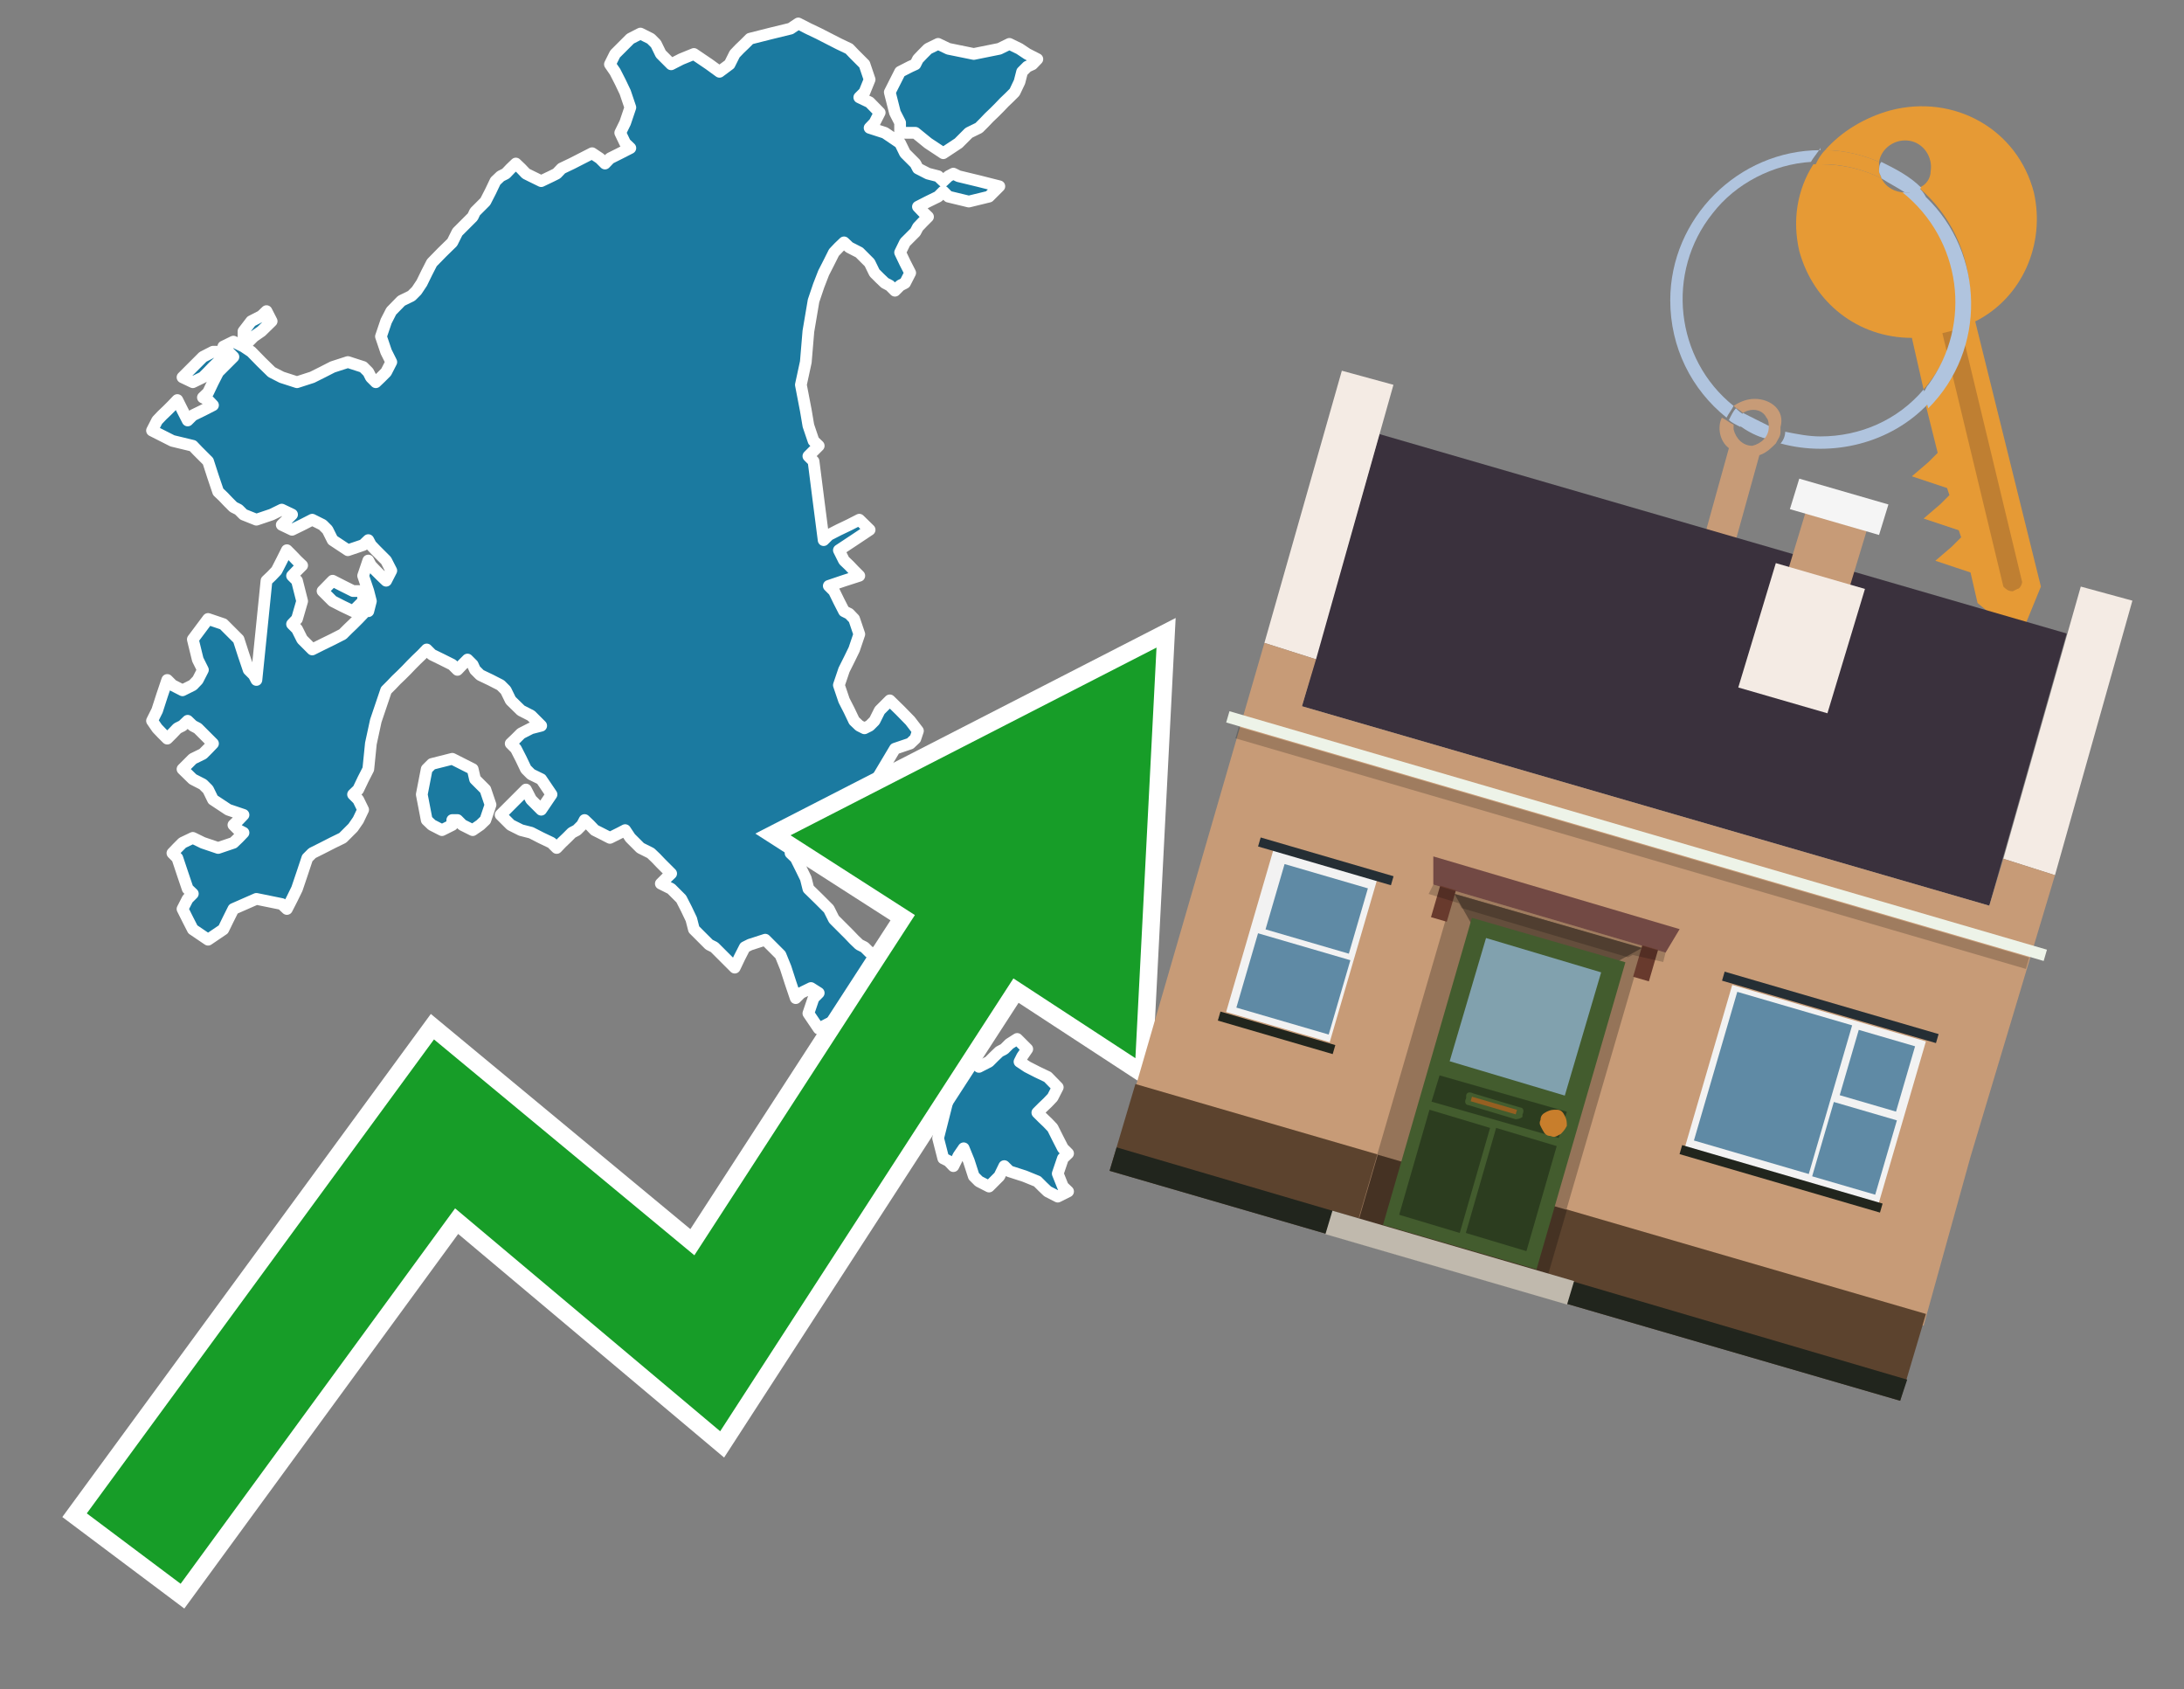 <?xml version="1.0" encoding="utf-8"?>
<!-- Generator: Adobe Illustrator 26.0.3, SVG Export Plug-In . SVG Version: 6.00 Build 0)  -->
<svg version="1.1" id="Text" xmlns="http://www.w3.org/2000/svg" xmlns:xlink="http://www.w3.org/1999/xlink" x="0px" y="0px"
	 width="93.1px" height="72px" viewBox="0 0 93.1 72" style="enable-background:new 0 0 93.1 72;" xml:space="preserve">
<rect x="0" y="0" width="93.1" height="72" fill="#808080" stroke="none"/>
<style type="text/css">
	.st0{fill:#1B7AA0;stroke:#FFFFFF;stroke-width:0.5;stroke-linejoin:round;}
	.st1{fill:none;stroke:#FFFFFF;stroke-width:1.5;stroke-miterlimit:10;}
	.st2{fill:#179D28;}
	.st3{fill:#E69A35;}
	.st4{fill:#B0C4DE;}
	.st5{fill:#C79B77;}
	.st6{fill:#BF7F32;}
	.st7{fill-rule:evenodd;clip-rule:evenodd;fill:#3A313D;}
	.st8{fill-rule:evenodd;clip-rule:evenodd;fill:#F4EBE4;}
	.st9{fill-rule:evenodd;clip-rule:evenodd;fill:#C79B77;}
	.st10{fill-rule:evenodd;clip-rule:evenodd;fill:#5C432E;}
	.st11{fill-rule:evenodd;clip-rule:evenodd;fill:#21251D;}
	.st12{fill-rule:evenodd;clip-rule:evenodd;fill:#F5F5F5;}
	.st13{fill-rule:evenodd;clip-rule:evenodd;fill:#EDF3E8;}
	.st14{opacity:0.2;fill-rule:evenodd;clip-rule:evenodd;}
	.st15{fill-rule:evenodd;clip-rule:evenodd;fill:#957459;}
	.st16{fill-rule:evenodd;clip-rule:evenodd;fill:#453223;}
	.st17{fill-rule:evenodd;clip-rule:evenodd;fill:#644E3C;}
	.st18{fill:#724944;}
	.st19{fill:#435C2E;}
	.st20{fill:#81A1AE;}
	.st21{fill:#2C3D1F;}
	.st22{fill:#C87E2C;}
	.st23{fill-rule:evenodd;clip-rule:evenodd;fill:#C0B9AD;}
	.st24{fill:#683A2D;}
	.st25{opacity:0.2;}
	.st26{fill:#965F21;}
	.st27{fill-rule:evenodd;clip-rule:evenodd;fill:#F2F2F2;}
	.st28{fill-rule:evenodd;clip-rule:evenodd;fill:#5F8AA5;}
	.st29{fill-rule:evenodd;clip-rule:evenodd;fill:#252E34;}
</style>
<path class="st0" d="M19.28,35.16L18.84,35.38L18.41,35.16L18.19,34.95L17.98,33.86L18.19,32.78L18.41,32.56L19.28,32.34L20.15,32.78L20.25,33.21L20.47,33.43L20.69,33.65L20.91,34.3L20.69,34.95L20.47,35.16L20.15,35.38L19.71,35.16L19.5,34.95L19.28,34.95ZM15.48,25.62L15.05,26.05L14.61,25.84L14.18,25.62L13.75,25.19L14.18,24.75L14.61,24.97L15.05,25.19L15.48,25.19ZM15.7,26.05L15.81,25.62L15.7,25.19L15.48,24.54L15.7,23.89L15.81,24.1L16.02,24.32L16.24,24.54L16.46,24.75L16.68,24.32L16.46,23.89L16.24,23.67L16.02,23.45L15.81,23.23L15.7,23.02L15.48,23.23L14.83,23.45L14.18,23.02L13.96,22.58L13.75,22.37L13.31,22.15L12.88,22.37L12.45,22.58L12.01,22.37L12.23,22.15L12.45,21.93L12.01,21.72L11.58,21.93L10.93,22.15L10.38,21.93L10.17,21.72L9.95,21.61L9.73,21.39L9.52,21.17L9.3,20.96L9.08,20.31L8.87,19.66L8.65,19.44L8.43,19.22L8.22,19.0L7.35,18.79L6.48,18.35L6.7,17.92L6.91,17.7L7.13,17.49L7.35,17.27L7.56,17.05L7.78,17.49L8.0,17.92L8.22,17.7L8.65,17.49L9.08,17.27L8.87,17.05L8.65,16.94L8.87,16.73L9.08,16.29L9.3,15.86L9.52,15.64L9.73,15.43L9.95,15.21L9.73,14.99L9.52,14.77L9.95,14.56L10.38,14.77L10.71,14.99L11.14,15.43L11.58,15.86L12.01,16.08L12.66,16.29L13.31,16.08L13.75,15.86L14.18,15.64L14.83,15.43L15.48,15.64L15.7,15.86L15.81,16.08L16.02,16.29L16.24,16.08L16.46,15.86L16.68,15.43L16.46,14.99L16.24,14.34L16.46,13.69L16.68,13.26L17.11,12.82L17.54,12.61L17.76,12.39L17.98,12.06L18.19,11.63L18.41,11.2L18.84,10.76L19.28,10.33L19.5,9.89L19.71,9.68L19.93,9.46L20.15,9.24L20.25,9.03L20.47,8.81L20.69,8.59L20.91,8.16L21.12,7.72L21.34,7.51L21.56,7.4L21.77,7.18L21.99,6.97L22.21,7.18L22.42,7.4L22.64,7.51L23.07,7.72L23.51,7.51L23.73,7.4L23.94,7.18L24.38,6.97L24.81,6.75L25.24,6.53L25.57,6.75L25.79,6.97L26.0,6.75L26.44,6.53L26.87,6.31L26.65,6.1L26.44,5.66L26.65,5.23L26.87,4.58L26.65,3.93L26.44,3.49L26.22,3.06L26.0,2.74L26.22,2.3L26.44,2.08L26.65,1.87L26.87,1.65L27.3,1.43L27.74,1.65L27.96,1.87L28.17,2.3L28.61,2.74L29.04,2.52L29.58,2.3L30.23,2.74L30.67,3.06L31.1,2.74L31.32,2.3L31.53,2.08L31.75,1.87L31.97,1.65L32.84,1.43L33.7,1.22L34.03,1.0L34.46,1.22L34.9,1.43L35.33,1.65L35.76,1.87L36.2,2.08L36.41,2.3L36.63,2.52L36.85,2.74L37.07,3.39L36.85,3.93L36.63,4.15L37.07,4.36L37.5,4.8L37.28,5.23L37.07,5.45L37.72,5.66L38.37,6.1L38.58,6.53L38.8,6.75L39.02,6.97L39.13,7.18L39.56,7.4L39.99,7.51L40.21,7.72L40.43,7.51L40.64,7.4L40.86,7.51L41.73,7.72L42.6,7.94L42.38,8.16L42.16,8.38L41.3,8.59L40.43,8.38L40.21,8.16L39.99,8.38L39.56,8.59L39.13,8.81L39.34,9.03L39.56,9.24L39.34,9.46L39.13,9.68L39.02,9.89L38.8,10.11L38.58,10.33L38.37,10.76L38.58,11.2L38.8,11.63L38.58,12.06L38.37,12.17L38.15,12.39L37.93,12.17L37.72,12.06L37.5,11.85L37.28,11.63L37.07,11.2L36.63,10.76L36.2,10.54L35.98,10.33L35.76,10.54L35.55,10.76L35.33,11.2L35.11,11.63L34.9,12.17L34.68,12.82L34.46,14.12L34.35,15.43L34.14,16.4L34.35,17.49L34.46,18.14L34.68,18.79L34.9,19.0L34.68,19.22L34.46,19.44L34.68,19.66L34.9,21.39L35.11,23.02L35.33,22.8L35.76,22.58L36.2,22.37L36.63,22.15L37.07,22.58L36.41,23.02L35.76,23.45L35.98,23.89L36.2,24.1L36.41,24.32L36.63,24.54L35.98,24.75L35.33,24.97L35.55,25.19L35.76,25.62L35.98,26.05L36.2,26.16L36.41,26.38L36.63,27.03L36.41,27.68L36.2,28.11L35.98,28.55L35.76,29.2L35.98,29.85L36.2,30.28L36.41,30.72L36.63,30.93L36.85,31.04L37.07,30.93L37.28,30.72L37.5,30.28L37.93,29.85L38.37,30.28L38.8,30.72L39.13,31.15L39.02,31.48L38.8,31.69L38.15,31.91L37.5,33.0L36.85,34.08L36.2,34.3L35.33,34.51L34.46,34.73L35.11,34.95L35.76,35.16L35.55,35.38L35.33,35.71L34.46,36.14L33.7,36.36L33.92,36.57L34.14,37.01L34.35,37.44L34.46,37.88L34.9,38.31L35.33,38.74L35.55,39.18L35.76,39.39L35.98,39.61L36.2,39.83L36.41,40.05L36.63,40.26L36.85,40.37L37.07,40.59L38.37,40.8L39.56,41.46L39.34,42.11L39.13,42.32L39.34,42.54L39.56,42.97L39.78,43.41L39.99,43.62L40.43,43.84L40.86,44.06L40.64,44.28L40.43,44.49L40.86,44.71L41.3,45.03L41.73,45.47L42.16,45.25L42.38,45.03L42.6,44.82L42.81,44.71L43.03,44.49L43.36,44.28L43.79,44.71L43.57,45.03L43.46,45.25L43.79,45.47L44.22,45.69L44.66,45.9L45.09,46.34L44.87,46.77L44.66,46.99L44.44,47.2L44.22,47.42L44.44,47.64L44.66,47.85L44.87,48.07L45.09,48.51L45.31,48.94L45.53,49.16L45.31,49.37L45.09,50.02L45.31,50.57L45.53,50.78L45.09,51.0L44.66,50.78L44.44,50.57L44.22,50.35L43.68,50.13L43.03,49.92L42.81,49.7L42.6,50.13L42.16,50.57L41.73,50.35L41.51,50.13L41.3,49.48L41.08,48.94L40.86,49.26L40.64,49.7L40.43,49.48L40.21,49.37L39.99,48.51L40.21,47.64L40.43,46.77L40.21,45.9L39.99,46.12L38.8,46.34L37.5,45.47L37.28,44.71L37.07,44.82L36.85,45.03L36.63,45.25L36.41,45.47L36.2,45.25L35.98,45.03L35.76,44.71L35.98,44.28L36.2,43.84L35.76,43.41L35.33,43.62L34.9,43.84L34.46,43.19L34.68,42.54L34.9,42.32L34.57,42.11L34.14,42.32L33.92,42.54L33.7,41.89L33.49,41.24L33.27,40.7L32.62,40.05L31.97,40.26L31.75,40.37L31.53,40.8L31.32,41.24L31.1,41.02L30.88,40.8L30.67,40.59L30.45,40.37L30.23,40.26L30.02,40.05L29.8,39.83L29.58,39.61L29.47,39.18L29.26,38.74L29.04,38.31L28.61,37.88L28.17,37.66L28.39,37.44L28.61,37.23L28.39,37.01L28.17,36.79L27.96,36.57L27.74,36.36L27.3,36.14L26.87,35.71L26.65,35.38L26.44,35.49L26.0,35.71L25.57,35.49L25.35,35.38L25.14,35.16L24.92,34.95L24.81,35.16L24.59,35.38L24.38,35.49L24.16,35.71L23.94,35.92L23.73,36.14L23.51,35.92L23.07,35.71L22.64,35.49L22.21,35.38L21.77,35.16L21.56,34.95L21.34,34.73L21.56,34.51L21.77,34.3L21.99,34.08L22.21,33.86L22.42,33.65L22.64,34.08L23.07,34.51L23.51,33.86L23.07,33.21L22.64,33.0L22.42,32.78L22.21,32.34L21.99,31.91L21.77,31.69L21.99,31.48L22.21,31.26L22.64,31.04L23.07,30.93L22.86,30.72L22.64,30.5L22.21,30.28L21.77,29.85L21.56,29.42L21.34,29.2L20.91,28.98L20.47,28.77L20.25,28.55L20.15,28.33L19.93,28.11L19.71,28.33L19.5,28.55L19.28,28.33L18.84,28.11L18.41,27.9L18.19,27.68L17.98,27.9L17.76,28.11L17.54,28.33L17.33,28.55L17.11,28.77L16.89,28.98L16.68,29.2L16.46,29.42L16.24,30.07L16.02,30.72L15.81,31.69L15.7,32.78L15.48,33.21L15.27,33.65L15.05,33.86L15.27,34.08L15.48,34.51L15.27,34.95L15.05,35.27L14.61,35.71L14.18,35.92L13.75,36.14L13.31,36.36L13.1,36.57L12.88,37.23L12.66,37.88L12.45,38.31L12.23,38.74L12.01,38.53L10.93,38.31L9.95,38.74L9.73,39.18L9.52,39.61L8.87,40.05L8.22,39.61L8.0,39.18L7.78,38.74L8.0,38.31L8.22,38.09L8.0,37.88L7.78,37.23L7.56,36.57L7.35,36.36L7.56,36.14L7.78,35.92L8.22,35.71L8.65,35.92L9.3,36.14L9.95,35.92L10.17,35.71L10.38,35.49L10.17,35.38L9.95,35.16L10.17,34.95L10.38,34.73L9.73,34.51L9.08,34.08L8.87,33.65L8.65,33.43L8.22,33.21L7.78,32.78L8.22,32.34L8.65,32.13L8.87,31.91L9.08,31.69L8.87,31.48L8.65,31.26L8.43,31.04L8.22,30.93L8.0,30.72L7.78,30.93L7.56,31.04L7.35,31.26L7.13,31.48L6.91,31.26L6.7,31.04L6.48,30.72L6.7,30.28L6.91,29.63L7.13,28.98L7.35,29.2L7.78,29.42L8.22,29.2L8.43,28.98L8.65,28.55L8.43,28.11L8.22,27.25L8.87,26.38L9.52,26.6L9.73,26.81L9.95,27.03L10.17,27.25L10.38,27.9L10.6,28.55L10.82,28.77L10.93,28.98L11.14,26.92L11.36,24.75L11.58,24.54L11.79,24.32L12.01,23.89L12.23,23.45L12.45,23.67L12.66,23.89L12.88,24.1L12.66,24.32L12.45,24.54L12.66,24.75L12.88,25.62L12.66,26.38L12.45,26.6L12.66,26.81L12.88,27.25L13.31,27.68L13.75,27.46L14.18,27.25L14.61,27.03L14.83,26.81L15.05,26.6L15.27,26.38L15.48,26.16L15.48,26.05ZM38.37,5.23L38.15,4.8L37.93,3.93L38.37,3.06L38.8,2.84L39.02,2.74L39.13,2.52L39.34,2.3L39.56,2.08L39.99,1.87L40.43,2.08L41.51,2.3L42.6,2.08L43.03,1.87L43.46,2.08L43.79,2.3L44.22,2.52L44.01,2.74L43.79,2.84L43.57,3.06L43.46,3.49L43.25,3.93L43.03,4.15L42.81,4.36L42.6,4.58L42.38,4.8L42.16,5.01L41.95,5.23L41.73,5.45L41.3,5.66L40.86,6.1L40.21,6.53L39.56,6.1L39.02,5.66L38.37,5.66ZM10.38,14.12L10.71,13.69L11.14,13.47L11.36,13.26L11.58,13.69L11.14,14.12L10.82,14.34L10.6,14.56L10.38,14.56ZM9.52,15.21L9.3,15.43L9.08,15.64L8.87,15.86L8.65,16.08L8.22,16.29L7.78,16.08L8.0,15.86L8.22,15.64L8.43,15.43L8.65,15.21L9.08,14.99L9.52,14.99Z"/>
<polygon class="st1" points="49.3,27.6 33.7,35.6 39,39 29.6,53.5 18.5,44.3 3.7,64.5 7.7,67.5 19.4,51.5 30.7,61 43.2,41.7 
	48.4,45.1 "/>
<polygon class="st2" points="49.3,27.6 33.7,35.6 39,39 29.6,53.5 18.5,44.3 3.7,64.5 7.7,67.5 19.4,51.5 30.7,61 43.2,41.7 
	48.4,45.1 "/>
<path class="st3" d="M80.2,7.6c0-0.1-0.1-0.2-0.1-0.3c0-0.1,0-0.3,0-0.4c-0.7-0.3-1.5-0.5-2.3-0.5c-0.2,0.2-0.3,0.4-0.4,0.6
	c0.1,0,0.2,0,0.3,0C78.5,7,79.4,7.2,80.2,7.6z"/>
<path class="st4" d="M77.6,6.4c-3.5,0-6.4,2.9-6.4,6.4c0,2,0.9,3.8,2.4,5c0.1-0.2,0.2-0.3,0.3-0.5c-2.5-2-2.9-5.7-0.9-8.2
	c1-1.3,2.6-2.1,4.2-2.2c0.1-0.2,0.3-0.4,0.4-0.6V6.4z"/>
<path class="st3" d="M84.2,13.7c2-1,3-3.3,2.5-5.5C86,5.5,83.3,4,80.6,4.7c-1.1,0.3-2.1,0.9-2.8,1.7c0.8,0,1.6,0.2,2.3,0.5
	c0.1-0.6,0.7-1,1.3-0.9c0.6,0.1,1,0.7,0.9,1.3c0,0.3-0.2,0.6-0.5,0.7c2.7,2.3,2.9,6.4,0.6,9c-0.1,0.1-0.2,0.2-0.3,0.3l0.5,2
	l-0.4,0.4l-0.7,0.6l0.9,0.3l0.6,0.2l0.1,0.3l-0.4,0.4L82,22.1l0.9,0.3l0.6,0.2l0.1,0.3l-0.4,0.4l-0.7,0.6l0.9,0.3l0.6,0.2l0.3,1.3
	l1.8,1.5L87,25L84.2,13.7z"/>
<path class="st3" d="M81.2,8.2c-0.4,0-0.8-0.2-1-0.6C79.4,7.2,78.5,7,77.6,7c-0.1,0-0.2,0-0.3,0c-0.7,1.1-0.9,2.4-0.6,3.7
	c0.6,2.2,2.5,3.7,4.8,3.7l0.5,2.2c2.1-2.4,1.9-6.1-0.6-8.2C81.3,8.3,81.2,8.3,81.2,8.2z"/>
<path class="st4" d="M74.1,18.1c0.4,0.3,0.8,0.5,1.2,0.6c0.1-0.1,0.2-0.3,0.2-0.5l0,0c-0.4-0.2-0.8-0.4-1.2-0.6
	C74.2,17.8,74.1,17.9,74.1,18.1z"/>
<path class="st4" d="M74.4,17.7c-0.2-0.1-0.3-0.2-0.4-0.3c-0.1,0.1-0.2,0.3-0.3,0.5c0.1,0.1,0.3,0.2,0.5,0.3
	C74.1,17.9,74.2,17.8,74.4,17.7z"/>
<path class="st5" d="M74.8,17c-0.3,0-0.6,0.1-0.9,0.3c0.1,0.1,0.3,0.2,0.4,0.3c0.3-0.2,0.8-0.2,1,0.2c0.1,0.1,0.1,0.3,0.1,0.4l0,0
	c0,0.4-0.3,0.7-0.7,0.8c-0.4,0-0.7-0.3-0.8-0.7c0,0,0,0,0-0.1v-0.1c-0.2-0.1-0.3-0.2-0.5-0.3c-0.2,0.4-0.1,1,0.3,1.3l-1,3.6L74,23
	l1-3.6c0.3-0.1,0.5-0.3,0.7-0.5c0.1-0.2,0.2-0.3,0.2-0.5c0-0.1,0-0.1,0-0.2C76.1,17.5,75.5,17,74.8,17z"/>
<path class="st6" d="M86,25.1l-0.2,0.1c-0.2,0-0.3-0.1-0.4-0.2l0,0l-2.6-10.8l0.8-0.2l2.6,10.8C86.2,24.9,86.1,25.1,86,25.1L86,25.1
	z"/>
<path class="st4" d="M80.1,7.3c0,0.1,0.1,0.2,0.1,0.3c0.3,0.2,0.7,0.4,1,0.6c0.1,0,0.2,0,0.3,0c0.1,0,0.3-0.1,0.4-0.2
	c-0.5-0.5-1.1-0.8-1.7-1.1C80.1,7,80.1,7.2,80.1,7.3z"/>
<path class="st4" d="M77.6,18.6c-0.5,0-1-0.1-1.5-0.2c0,0.2-0.1,0.4-0.2,0.5c2.2,0.6,4.7,0,6.3-1.7L82,16.6
	C80.9,17.9,79.3,18.6,77.6,18.6z"/>
<path class="st4" d="M81.8,8c-0.1,0.1-0.2,0.1-0.4,0.2c-0.1,0-0.2,0-0.3,0c2.5,2,3,5.6,1.1,8.2c-0.1,0.1-0.1,0.2-0.2,0.3l0.2,0.7
	c2.5-2.5,2.4-6.6-0.1-9C82,8.2,81.9,8.1,81.8,8L81.8,8z"/>
<g>
	<polygon class="st7" points="84.8,38.6 55.5,30.1 58.8,18.5 88.1,27 84.8,38.6 	"/>
	<polygon class="st8" points="87.6,37.3 85.4,36.6 88.7,25 90.9,25.6 87.6,37.3 	"/>
	<polygon class="st8" points="56.1,28.1 53.9,27.4 57.2,15.8 59.4,16.4 56.1,28.1 	"/>
	<polygon class="st9" points="84,49.3 87.6,37.3 85.4,36.6 84.8,38.6 55.5,30.1 56.1,28.1 53.9,27.4 48.3,46.7 82,56.5 	"/>
	<polygon class="st10" points="81,59.7 82.1,56 48.4,46.2 47.3,49.9 81,59.7 	"/>
	<polygon class="st11" points="81,59.7 81.3,58.8 47.6,48.9 47.3,49.9 81,59.7 	"/>
	<polygon class="st9" points="79.7,22.2 77.1,21.4 76.1,24.7 78.7,25.5 79.7,22.2 	"/>
	<polygon class="st12" points="80.5,21.5 76.7,20.4 76.3,21.7 80.1,22.8 80.5,21.5 	"/>
	
		<rect x="51.6" y="35.5" transform="matrix(-0.96 -0.28 0.28 -0.96 126.714 89.484)" class="st13" width="36.3" height="0.5"/>
	
		<rect x="52.1" y="35.9" transform="matrix(-0.96 -0.28 0.28 -0.96 126.324 90.347)" class="st14" width="35.1" height="0.5"/>
	<polygon class="st8" points="79.5,25.1 75.7,24 74.1,29.3 77.9,30.4 79.5,25.1 	"/>
	<g>
		
			<rect x="59.8" y="39" transform="matrix(-0.96 -0.28 0.28 -0.96 112.475 108.436)" class="st15" width="8.4" height="14.4"/>
		
			<rect x="58.2" y="50.3" transform="matrix(0.96 0.28 -0.28 0.96 16.945 -15.371)" class="st16" width="8.4" height="2.9"/>
		<polygon class="st17" points="64.9,43.2 62,38.1 70,40.4 		"/>
		<polygon class="st18" points="61.1,36.5 71.6,39.6 71,40.6 61.1,37.7 		"/>
		<g transform="matrix( 0.861, 0, 0, 0.861, 2148,666.7) ">
			<g>
				<g id="Symbol_9_0_Layer2_0_MEMBER_8_MEMBER_12_MEMBER_0_FILL_00000030453980844850742880000012746011877097012353_">
					<path class="st19" d="M-2414.3-726.7l-7.6-2.2l-4.4,15.2l7.6,2.2L-2414.3-726.7z"/>
				</g>
			</g>
		</g>
		<g transform="matrix( 0.861, 0, 0, 0.861, 2148,666.7) ">
			<g>
				<g id="Symbol_9_0_Layer2_0_MEMBER_8_MEMBER_12_MEMBER_1_MEMBER_1_FILL_00000160896580210272297070000006484958177125980349_">
					<path class="st20" d="M-2421.2-727.9l-1.8,6.1l5.7,1.7l1.8-6.1L-2421.2-727.9z"/>
				</g>
			</g>
		</g>
		<g transform="matrix( 0.861, 0, 0, 0.861, 2148,666.7) ">
			<g>
				<g id="Symbol_9_0_Layer2_0_MEMBER_8_MEMBER_12_MEMBER_2_MEMBER_0_FILL_00000046313035126205904270000016877189201562818438_">
					<path class="st21" d="M-2422.5-713.3l1.5-5.2l-3-0.9l-1.5,5.2L-2422.5-713.3z"/>
				</g>
			</g>
		</g>
		<g transform="matrix( 0.861, 0, 0, 0.861, 2148,666.7) ">
			<g>
				<g id="Symbol_9_0_Layer2_0_MEMBER_8_MEMBER_12_MEMBER_2_MEMBER_1_FILL_00000088098463649334882330000013914423555052263100_">
					<path class="st21" d="M-2419.2-712.4l1.5-5.2l-3-0.9l-1.5,5.2L-2419.2-712.4z"/>
				</g>
			</g>
		</g>
		<g transform="matrix( 0.861, 0, 0, 0.861, 2148,666.7) ">
			<g>
				<g id="Symbol_9_0_Layer2_0_MEMBER_8_MEMBER_12_MEMBER_2_MEMBER_1_FILL_00000121990224060724093530000009829373724816555169_">
					<path class="st21" d="M-2417.6-718l0.4-1.3l-6.3-1.8l-0.4,1.3L-2417.6-718z"/>
				</g>
			</g>
		</g>
		<g transform="matrix( 0.861, 0, 0, 0.861, 2148,666.7) ">
			<g>
				<g id="Symbol_9_0_Layer2_0_MEMBER_8_MEMBER_13_FILL_00000043429541599211024490000009538945078429149852_">
					<path class="st22" d="M-2417.2-718.6c0-0.2,0-0.3-0.1-0.5c-0.1-0.2-0.2-0.3-0.4-0.3c-0.2,0-0.3,0-0.5,0.1
						c-0.2,0.1-0.3,0.2-0.3,0.4c-0.1,0.2,0,0.3,0.1,0.5c0.1,0.2,0.2,0.3,0.4,0.3c0.2,0.1,0.3,0,0.5-0.1
						C-2417.4-718.3-2417.3-718.4-2417.2-718.6z"/>
				</g>
			</g>
		</g>
		<polygon class="st23" points="56.5,52.6 56.8,51.6 67.1,54.6 66.8,55.6 56.5,52.6 		"/>
		
			<rect x="69.9" y="40.4" transform="matrix(-0.96 -0.28 0.28 -0.96 126.081 100.181)" class="st24" width="0.7" height="1.4"/>
		
			<rect x="61.1" y="37.9" transform="matrix(-0.96 -0.28 0.28 -0.96 109.717 92.777)" class="st24" width="0.7" height="1.4"/>
		<polygon class="st25" points="61.1,37.7 71,40.6 70.9,41 69.6,40.7 69.4,40.8 62.3,38.7 62.2,38.5 60.9,38.1 		"/>
		<path class="st19" d="M64.6,47.7l-2-0.6c-0.1,0-0.2-0.1-0.1-0.3l0-0.1c0-0.1,0.1-0.2,0.3-0.1l2,0.6c0.1,0,0.2,0.1,0.1,0.3l0,0.1
			C64.9,47.6,64.8,47.7,64.6,47.7z"/>
		<rect x="62.7" y="47" transform="matrix(0.96 0.28 -0.28 0.96 15.715 -15.934)" class="st26" width="2" height="0.2"/>
	</g>
	<g>
		
			<rect x="72.7" y="43" transform="matrix(0.96 0.28 -0.28 0.96 16.09 -19.659)" class="st27" width="8.6" height="7.2"/>
		<g>
			
				<rect x="72.3" y="43.6" transform="matrix(0.28 -0.96 0.96 0.28 10.109 105.808)" class="st28" width="6.6" height="5.1"/>
			
				<rect x="78.6" y="44.4" transform="matrix(0.28 -0.96 0.96 0.28 13.792 109.701)" class="st28" width="2.9" height="2.5"/>
			
				<rect x="77.4" y="47.5" transform="matrix(0.28 -0.96 0.96 0.28 9.977 111.138)" class="st28" width="3.3" height="2.8"/>
		</g>
		
			<rect x="73.3" y="42.7" transform="matrix(0.96 0.28 -0.28 0.96 15.107 -20.104)" class="st29" width="9.5" height="0.4"/>
		<rect x="71.5" y="50" transform="matrix(0.96 0.28 -0.28 0.96 17.068 -19.216)" class="st11" width="8.9" height="0.4"/>
	</g>
	<g>
		
			<rect x="53.2" y="36.7" transform="matrix(0.96 0.28 -0.28 0.96 13.488 -13.91)" class="st27" width="4.6" height="7.2"/>
		<g>
			
				<rect x="54.6" y="36.9" transform="matrix(0.28 -0.96 0.96 0.28 3.235 81.694)" class="st28" width="2.9" height="3.7"/>
			
				<rect x="53.5" y="39.9" transform="matrix(0.28 -0.96 0.96 0.28 -0.58 83.132)" class="st28" width="3.3" height="4.1"/>
		</g>
		
			<rect x="53.6" y="36.5" transform="matrix(0.96 0.28 -0.28 0.96 12.505 -14.355)" class="st29" width="5.9" height="0.4"/>
		
			<rect x="51.9" y="43.8" transform="matrix(0.96 0.28 -0.28 0.96 14.466 -13.467)" class="st11" width="5.1" height="0.4"/>
	</g>
</g>
</svg>
